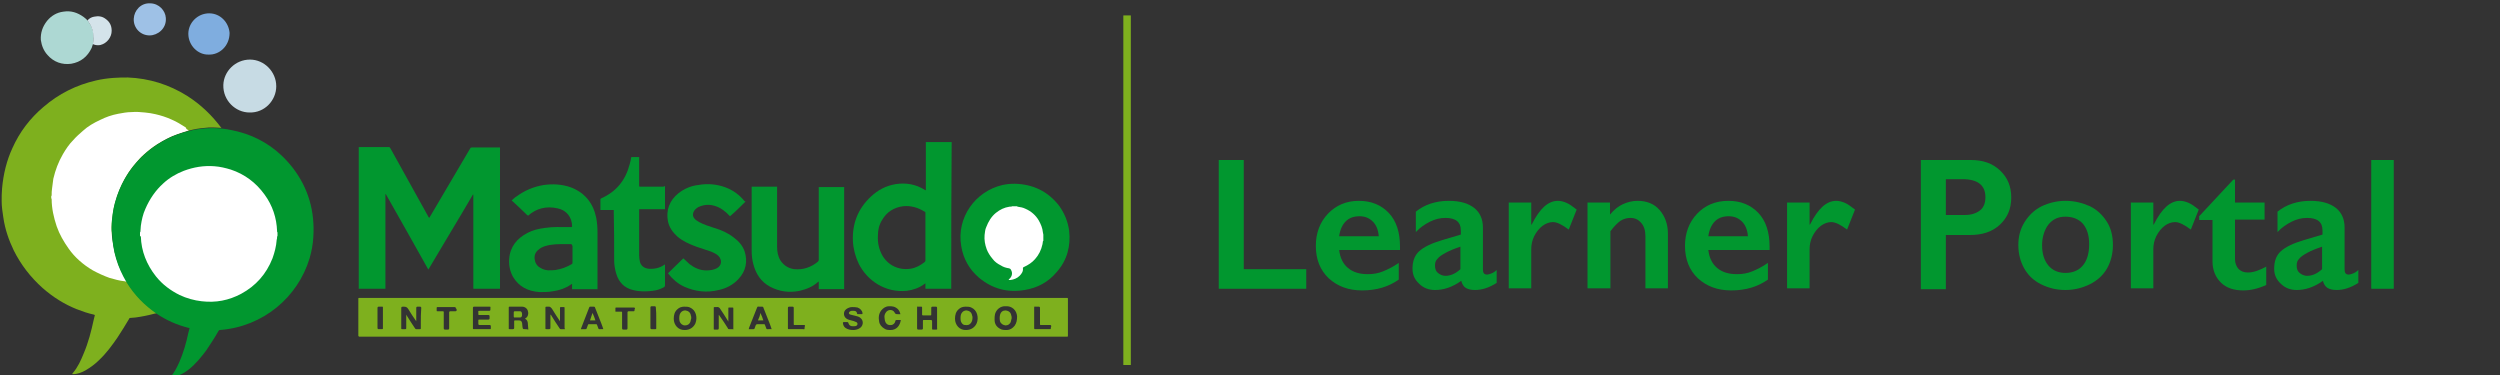 <?xml version="1.0" encoding="utf-8"?>
<!-- Generator: Adobe Illustrator 25.4.1, SVG Export Plug-In . SVG Version: 6.00 Build 0)  -->
<svg version="1.1" id="レイヤー_1" xmlns="http://www.w3.org/2000/svg" xmlns:xlink="http://www.w3.org/1999/xlink" x="0px"
	 y="0px" viewBox="0 0 600 90" style="enable-background:new 0 0 600 90;" xml:space="preserve">
<rect x="0" y="0" width="600" height="90" fill="#333333" stroke="none"/>
<style type="text/css">
	.st0{fill:#7EB01E;}
	.st1{fill:#FFFFFF;}
	.st2{fill:#01972F;}
	.st3{fill:#C7DBE4;}
	.st4{fill:#ADD8D3;}
	.st5{fill:#7FADDF;}
	.st6{fill:#9EC1E6;}
	.st7{fill:#D4E3EA;}
</style>
<g>
	<g>
		<path class="st0" d="M53.2,30.7c-1.4-0.1-2.8-0.2-4.2,0c-1.2,0.1-2.4,0.3-3.5,0.6c-3.8,0.9-7.2,2.6-10.1,5.1
			c-4.1,3.5-6.8,7.9-8,13.1c-0.2,1.1-0.4,2.2-0.5,3.3c-0.1,1-0.1,2-0.1,3c0.2,4.1,1.3,8,3.5,11.6c1.8,3,4.2,5.5,7.1,7.5
			c0.1,0.1,0.2,0.1,0.3,0.2c-0.3,0.1-0.5,0.2-0.7,0.2c-1.5,0.4-3,0.7-4.5,0.9c-0.4,0-0.8,0.1-1.2,0.1c-0.2,0-0.3,0.1-0.3,0.2
			c-0.9,1.5-1.8,3-2.8,4.5c-1.3,1.9-2.7,3.8-4.4,5.4c-1,1-2.1,1.8-3.3,2.5c-0.9,0.5-1.9,0.9-3,0.9c-0.1,0-0.1,0-0.2,0
			c0.1-0.1,0.1-0.2,0.2-0.3c1.2-1.4,1.9-3,2.6-4.7c1.1-2.6,1.8-5.3,2.4-8.1c0.1-0.3,0.1-0.5,0.2-0.8c0.1-0.3,0.1-0.3-0.2-0.4
			c-1.4-0.3-2.8-0.8-4.1-1.3c-3-1.2-5.7-2.9-8.2-5.1c-2.9-2.6-5.2-5.6-6.9-9c-1.2-2.5-2.1-5.1-2.5-7.9c-0.2-1.3-0.4-2.6-0.4-3.9
			c0-1,0-2.1,0.1-3.1c0.3-3.4,1.1-6.7,2.5-9.7c1.7-3.8,4.2-7.1,7.4-9.8c3.7-3.2,7.9-5.3,12.7-6.4c1.3-0.3,2.7-0.5,4.1-0.6
			c1.2-0.1,2.4-0.1,3.5-0.1c5.1,0.2,9.9,1.7,14.2,4.4c3.3,2.1,6,4.7,8.3,7.8C53.1,30.5,53.1,30.6,53.2,30.7
			C53.2,30.6,53.2,30.7,53.2,30.7z M31.5,27C31.5,27,31.5,27,31.5,27c0.3,0,0.7,0,1,0c0,0,0,0,0,0C32.2,27,31.8,27,31.5,27z
			 M32.8,27C32.8,27,32.8,27,32.8,27c0.3,0,0.7,0,1,0c0,0,0,0,0,0C33.5,27,33.1,27,32.8,27z"/>
		<path class="st1" d="M45.2,31.2c0,0.1,0,0.1,0,0.2c-0.1,0-0.2,0-0.2,0c-0.8,0.3-1.6,0.5-2.4,0.8c-1.8,0.6-3.4,1.5-5,2.5
			c-1.1,0.7-2.1,1.5-3.1,2.4c-0.7,0.6-1.3,1.3-1.9,2c-0.8,0.9-1.6,2-2.2,3c-0.9,1.5-1.6,3-2.2,4.7c-0.4,1.2-0.8,2.4-1,3.7
			c-0.1,1-0.3,2.1-0.4,3.1c-0.1,1.4,0,2.8,0.2,4.1c0.2,0.9,0.3,1.9,0.5,2.8c0.3,1.1,0.6,2.1,1,3.2c0.3,0.8,0.7,1.6,1.1,2.3
			c0.3,0.5,0.6,1.1,0.9,1.6c-0.1,0-0.2,0-0.2,0c-0.1,0-0.3-0.1-0.4-0.1c-1.2-0.1-2.5-0.5-3.6-0.8c-1.4-0.5-2.7-1.1-4-1.8
			c-1.2-0.7-2.3-1.5-3.3-2.4c-0.9-0.8-1.8-1.8-2.5-2.8c-1.2-1.7-2.2-3.4-2.9-5.4c-0.7-2.1-1.2-4.3-1.2-6.5c0-0.1,0-0.1-0.1-0.2
			c0-0.2,0-0.3,0-0.5c0-0.1,0.1-0.1,0.1-0.2c0-0.6,0-1.1,0.1-1.7c0.1-0.8,0.2-1.5,0.3-2.3c0.5-2.1,1.2-4,2.3-5.9
			c0.7-1.2,1.5-2.4,2.5-3.4c0.7-0.8,1.5-1.5,2.3-2.2c1.2-1.1,2.6-1.9,4.1-2.6c1.4-0.7,2.8-1.2,4.4-1.5c1.1-0.2,2.1-0.4,3.2-0.4
			c1.1-0.1,2.2,0,3.2,0.1c0.9,0.1,1.7,0.2,2.5,0.4c1.3,0.3,2.6,0.7,3.9,1.3c1.2,0.5,2.3,1.2,3.4,1.9C44.7,31,44.9,31.1,45.2,31.2z"
			/>
	</g>
	<g>
		<path class="st2" d="M26.8,55.1c0-0.1,0-0.2,0-0.3c0-0.1,0-0.2,0-0.4c0-2,0.3-3.9,0.8-5.8c2.2-8.2,8.8-15.1,17.9-17.2
			c3.4-0.8,6.9-0.9,10.4-0.1c5.8,1.2,10.6,4.2,14.3,8.9c3.8,4.9,5.4,10.5,5,16.7c-0.1,1.7-0.4,3.4-0.9,5.1
			c-2.8,9.3-11.1,16.4-21.5,17.2c-0.2,0-0.3,0.1-0.4,0.3c-0.9,1.6-1.9,3.1-2.9,4.6c-1.2,1.6-2.5,3.2-4.1,4.5c-1,0.8-2.2,1.5-3.5,1.8
			c-0.2,0.1-0.5,0.1-0.7,0.1c-0.1,0-0.2,0-0.3,0c0.9-1,1.5-2.2,2.1-3.5c1-2.3,1.7-4.7,2.2-7.1c0.1-0.4,0.2-0.8,0.3-1.2
			c-0.1,0-0.1,0-0.1,0c0,0-0.1,0-0.1,0c-2.8-0.7-5.3-1.8-7.7-3.4c-2.9-2-5.3-4.4-7.2-7.5c-2.2-3.7-3.4-7.6-3.5-11.9
			C26.8,55.4,26.8,55.2,26.8,55.1z"/>
		<path class="st1" d="M33.6,56.5c0-0.2,0-0.4,0-0.6c0-0.1,0-0.2,0.1-0.3c0-0.5,0.1-0.9,0.1-1.4c0.2-1.4,0.5-2.8,1.1-4.1
			c1-2.3,2.4-4.4,4.3-6.1c1.4-1.3,3.1-2.3,4.9-3c2.4-0.9,4.8-1.3,7.4-1.1c1.3,0.1,2.6,0.4,3.9,0.8c3.3,1.1,6,3.1,8.1,6
			c1.9,2.6,2.9,5.6,3,8.8c0,0.1,0,0.2,0.1,0.3c0,0.2,0,0.5,0,0.7c0,0.1,0,0.2-0.1,0.3c0,0.3,0,0.5-0.1,0.8c-0.1,1.5-0.5,3-1,4.4
			c-1.5,3.8-4,6.6-7.5,8.5c-3,1.6-6.1,2.2-9.5,1.8c-1.8-0.2-3.6-0.7-5.3-1.5c-2.2-1.1-4.1-2.5-5.7-4.5c-2.2-2.8-3.5-6-3.6-9.6
			C33.7,56.8,33.6,56.7,33.6,56.5z"/>
	</g>
</g>
<g>
	<path class="st2" d="M86.1,35.3c0.7,0,1.4,0,2.1,0c1.7,0,3.4,0,5.1,0c0.2,0,0.3,0.1,0.4,0.3c3,5.5,6.1,10.9,9.1,16.4
		c0,0.1,0.1,0.1,0.2,0.3c0.1-0.1,0.1-0.2,0.2-0.3c3.2-5.4,6.4-10.9,9.6-16.3c0.1-0.2,0.2-0.3,0.4-0.3c2.2,0,4.4,0,6.5,0
		c0.1,0,0.2,0,0.3,0c0,11.3,0,22.6,0,33.9c-2.1,0-4.2,0-6.4,0c0-7.5,0-15.1,0-22.6c0,0,0,0-0.1,0c-3.5,6-7.1,11.9-10.7,18
		c-3.4-6.1-6.8-12.1-10.2-18.1c0,0,0,0-0.1,0c0,7.6,0,15.2,0,22.7c-2.2,0-4.3,0-6.4,0C86.1,57.9,86.1,46.6,86.1,35.3z"/>
	<path class="st2" d="M243.5,44.1c4.4,0.1,8,1.8,10.7,5.3c1.3,1.8,2.1,3.8,2.4,6c0.4,3.7-0.5,7.1-3,9.9c-2,2.4-4.6,3.8-7.7,4.3
		c-4.1,0.7-7.8-0.3-11-3c-2.3-2-3.7-4.5-4.2-7.5c-1.2-6.9,3.4-13.2,9.9-14.7C241.5,44.2,242.5,44.1,243.5,44.1z"/>
	<path class="st2" d="M228.3,69.3c-2.1,0-4.1,0-6.2,0c0-0.4,0-0.8,0-1.3c-0.1,0.1-0.2,0.1-0.3,0.2c-1.2,0.9-2.7,1.4-4.2,1.6
		c-5.2,0.5-9.5-2.5-11.5-6.5c-0.8-1.7-1.3-3.5-1.4-5.4c-0.2-4.2,1.2-7.8,4.3-10.7c1.7-1.6,3.6-2.6,5.9-3c2.5-0.4,4.9,0,7.1,1.4
		c0,0,0.1,0,0.2,0.1c0-3.9,0-7.7,0-11.6c2.1,0,4.1,0,6.2,0C228.3,45.8,228.3,57.5,228.3,69.3z M222.1,56.8c0-1.9,0-3.8,0-5.7
		c0-0.2,0-0.3-0.2-0.3c-1.6-1-3.3-1.5-5.2-1.3c-2.2,0.3-3.9,1.4-5,3.3c-0.7,1.1-1,2.4-1,3.7c-0.1,1.6,0.2,3.2,1,4.7
		c1.4,2.5,4,3.7,6.8,3.3c1.3-0.2,2.4-0.8,3.4-1.6c0.1-0.1,0.2-0.2,0.2-0.4C222.1,60.6,222.1,58.7,222.1,56.8z"/>
	<path class="st2" d="M126.5,51.6c-1.2-1.2-2.4-2.3-3.7-3.5c0.4-0.3,0.7-0.7,1.1-0.9c2-1.5,4.2-2.4,6.6-2.8c2.2-0.3,4.4-0.2,6.6,0.6
		c3.3,1.3,5.3,3.8,6,7.3c0.2,1.1,0.3,2.2,0.3,3.4c0,4.5,0,9,0,13.4c0,0.1,0,0.2,0,0.3c-2,0-4.1,0-6.1,0c0-0.4,0-0.8,0-1.3
		c-0.1,0.1-0.2,0.1-0.3,0.2c-1.3,0.9-2.8,1.4-4.3,1.6c-1.1,0.2-2.1,0.2-3.2,0.2c-2.8-0.2-5-1.3-6.4-3.7c-0.7-1.3-1-2.7-0.9-4.2
		c0.2-3,1.9-5,4.4-6.3c1.3-0.7,2.7-1,4.2-1.2c1.9-0.3,3.8-0.2,5.7-0.2c0.2,0,0.4,0,0.6,0c0.2,0,0.2-0.1,0.2-0.2
		c0-2.2-1.4-3.9-3.5-4.3c-2.7-0.6-5.1,0-7.1,1.8C126.6,51.5,126.5,51.6,126.5,51.6C126.5,51.6,126.5,51.6,126.5,51.6z M137.2,58.6
		C137.2,58.6,137.1,58.6,137.2,58.6c-1.8,0-3.6-0.1-5.3,0.2c-0.9,0.2-1.8,0.4-2.5,1c-1,0.7-1.3,1.7-1,2.8c0.2,0.9,0.8,1.5,1.7,1.9
		c1,0.5,2.1,0.4,3.2,0.3c1.4-0.2,2.7-0.7,3.9-1.4c0.2-0.1,0.2-0.2,0.2-0.4c0-1.3,0-2.7,0-4C137.2,58.8,137.2,58.7,137.2,58.6z"/>
	<path class="st2" d="M180.4,44.8c2,0,4,0,6.1,0c0,0.1,0,0.2,0,0.3c0,4.7,0,9.4,0,14.1c0,1.2,0.2,2.3,0.8,3.3
		c0.8,1.2,1.9,1.9,3.3,2.1c2.1,0.2,4-0.4,5.7-1.8c0.1-0.1,0.2-0.3,0.2-0.4c0-5.7,0-11.5,0-17.2c0-0.1,0-0.2,0-0.3c2,0,4.1,0,6.1,0
		c0,8.2,0,16.3,0,24.5c-2,0-4,0-6.1,0c0-0.6,0-1.2,0-1.8c-0.1,0-0.1,0-0.1,0c-1.3,1.2-2.8,1.8-4.5,2.2c-2.5,0.5-4.8,0.2-7.1-1
		c-2.2-1.2-3.4-3.1-4-5.4c-0.3-1.1-0.4-2.2-0.4-3.3c0-5,0-9.9,0-14.9C180.4,44.9,180.4,44.9,180.4,44.8z"/>
	<path class="st2" d="M178.9,48.4c-1.2,1.2-2.4,2.4-3.7,3.5c0,0-0.1-0.1-0.1-0.1c-1-1.1-2.2-2-3.6-2.4c-1.3-0.4-2.6-0.3-3.9,0.3
		c-0.5,0.3-1,0.7-1.2,1.3c-0.2,0.6-0.1,1.1,0.4,1.6c0.3,0.3,0.7,0.5,1,0.7c1.1,0.6,2.4,1,3.6,1.4c1.7,0.5,3.3,1.2,4.7,2.3
		c1.2,0.9,2.1,1.9,2.6,3.3c0.8,2.5,0.3,4.8-1.5,6.7c-1.3,1.4-2.9,2.2-4.7,2.6c-2.8,0.7-5.6,0.4-8.3-0.8c-1.5-0.7-2.8-1.8-3.8-3.1
		c0,0,0-0.1-0.1-0.1c1.2-1.2,2.5-2.4,3.7-3.6c0.5,0.4,0.9,0.9,1.5,1.4c1.2,0.9,2.5,1.5,4,1.5c0.9,0,1.7-0.1,2.5-0.5
		c1.2-0.6,1.4-2,0.4-3c-0.5-0.5-1.1-0.7-1.7-1c-1.2-0.4-2.4-0.8-3.6-1.2c-1.6-0.6-3.2-1.3-4.5-2.4c-1.1-1-2-2.2-2.3-3.7
		c-0.5-2.7,0.4-5,2.5-6.7c1.4-1.1,3-1.8,4.8-2c2.2-0.4,4.5-0.2,6.6,0.6c1.8,0.7,3.3,1.8,4.5,3.3C178.8,48.2,178.8,48.3,178.9,48.4
		C178.9,48.3,178.9,48.3,178.9,48.4z"/>
	<path class="st2" d="M159.6,44.7c0,1.8,0,3.6,0,5.5c-2.1,0-4.1,0-6.2,0c0,0.1,0,0.2,0,0.3c0,3.6,0,7.3,0,10.9c0,0.5,0.1,1,0.2,1.5
		c0.3,1,1.1,1.5,2.1,1.6c1.4,0.1,2.7-0.2,3.8-1c0,0,0,0,0.1,0c0,0.1,0,0.2,0,0.2c0,1.6,0,3.2,0,4.8c0,0.2-0.1,0.3-0.2,0.4
		c-0.9,0.5-1.8,0.8-2.8,0.9c-1.6,0.2-3.2,0.2-4.7-0.2c-2.1-0.5-3.4-1.9-4-3.9c-0.3-1-0.5-2.1-0.5-3.2c0-3.9,0-7.9-0.1-11.8
		c0-0.1,0-0.2,0-0.3c-1.1,0-2.1,0-3.2,0c0-0.1,0-0.2,0-0.2c0-0.8,0-1.5,0-2.3c0-0.1,0-0.2,0.2-0.3c3.6-1.6,5.8-4.3,6.8-8.1
		c0.2-0.6,0.3-1.2,0.4-1.8c0.6,0,1.3,0,1.9,0c0,0.1,0,0.2,0,0.3c0,2.2,0,4.4,0,6.5c0,0.3,0,0.3,0.3,0.3c1.9,0,3.7,0,5.6,0
		C159.3,44.7,159.4,44.7,159.6,44.7z"/>
</g>
<path class="st1" d="M242.9,49.5c0.4,0,0.8,0,1.2,0c0,0,0.1,0.1,0.1,0.1c0.7,0.1,1.3,0.2,1.9,0.5c1.4,0.6,2.5,1.6,3.2,2.8
	c0.5,0.9,0.9,1.8,1,2.9c0,0.2,0.1,0.3,0.1,0.5c0,0.5,0,1,0,1.5c0,0-0.1,0.1-0.1,0.1c0,0.2-0.1,0.5-0.1,0.7c-0.3,1.4-0.9,2.6-1.8,3.6
	c-0.7,0.8-1.6,1.4-2.7,1.9c-0.2,0.1-0.2,0.1-0.2,0.3c0.1,0.7-0.3,1.3-0.8,1.8c-0.6,0.6-1.4,0.9-2.2,1c-0.1,0-0.3,0-0.4,0
	c0,0,0,0,0-0.1c0.1-0.1,0.1-0.2,0.2-0.2c0.6-0.6,0.8-1.4,0.3-2.2c-0.1-0.2-0.2-0.2-0.4-0.3c-0.7-0.1-1.4-0.3-2-0.7
	c-0.8-0.4-1.5-0.9-2-1.6c-0.6-0.7-1.1-1.5-1.4-2.3c-0.4-1.1-0.6-2.2-0.5-3.4c0.1-0.6,0.1-1.3,0.4-1.9c0.5-1.3,1.2-2.5,2.3-3.4
	c1-0.8,2-1.3,3.3-1.5C242.6,49.6,242.8,49.6,242.9,49.5z"/>
<g>
	<path class="st0" d="M256.3,71.8c0-0.3,0-0.3-0.3-0.3c-56.6,0-113.1,0-169.7,0c-0.3,0-0.3,0-0.3,0.3c0,2.9,0,5.8,0,8.7
		c0,0,0,0.1,0,0.1c0,0.1,0.1,0.1,0.2,0.2c0.1,0,0.2,0,0.3,0c28.2,0,56.5,0,84.7,0c28.3,0,56.6,0,84.8,0c0.3,0,0.3,0,0.3-0.3
		C256.3,77.6,256.3,74.7,256.3,71.8z M91.9,78.8c0,0.2-0.1,0.2-0.2,0.2c-0.3,0-0.5,0-0.8,0c-0.2,0-0.3-0.1-0.3-0.3
		c0-0.8,0-1.6,0-2.4c0-0.8,0-1.6,0-2.4c0-0.2,0.1-0.3,0.3-0.3c0.3,0,0.5,0,0.8,0c0.2,0,0.2,0,0.2,0.2C91.9,75.5,91.9,77.2,91.9,78.8
		z M101,77.5c0,0.4,0,0.9,0,1.3c0,0.2-0.1,0.2-0.2,0.2c-0.3,0-0.6,0-0.9,0c-0.2,0-0.2-0.1-0.3-0.2c-0.7-1-1.3-2-2-3.1
		c0-0.1-0.1-0.1-0.1-0.2c0,1.1,0,2.1,0,3.1c0,0.4,0,0.4-0.4,0.4c-0.2,0-0.3,0-0.5,0c-0.3,0-0.3,0-0.3-0.3c0-1.5,0-3,0-4.5
		c0-0.6,0-0.6,0.6-0.6c0.5,0,0.8,0.1,1.1,0.6c0.6,1,1.2,1.9,1.9,2.9c0-0.1,0-0.2,0-0.2c0-1,0-2,0-3c0-0.2,0.1-0.3,0.3-0.3
		c0.2,0,0.4,0,0.6,0c0.2,0,0.3,0.1,0.3,0.3C101,75.1,101,76.3,101,77.5z M109.6,74.4c0,0.2-0.1,0.3-0.3,0.3c-0.4,0-0.8,0-1.2,0
		c-0.2,0-0.3,0.1-0.3,0.3c0,1.3,0,2.6,0,3.8c0,0.2-0.1,0.3-0.3,0.3c-0.2,0-0.5,0-0.7,0c-0.2,0-0.3-0.1-0.3-0.3c0-1.2,0-2.4,0-3.6
		c0-0.5,0.1-0.5-0.5-0.5c-0.3,0-0.6,0-1,0c-0.2,0-0.2,0-0.2-0.2c0-0.2,0-0.4,0-0.6c0-0.2,0.1-0.2,0.2-0.2c0.7,0,1.4,0,2.1,0
		c0.7,0,1.4,0,2,0c0.2,0,0.3,0.1,0.3,0.3C109.6,74.1,109.6,74.3,109.6,74.4z M117.8,78.8c0,0.2-0.1,0.2-0.2,0.2c-1.3,0-2.6,0-3.9,0
		c-0.2,0-0.2-0.1-0.2-0.2c0-0.8,0-1.6,0-2.5c0-0.8,0-1.6,0-2.4c0-0.2,0.1-0.3,0.3-0.3c1.2,0,2.5,0,3.7,0c0.2,0,0.3,0.1,0.2,0.2
		c0,0.2,0,0.4,0,0.5c0,0.2-0.1,0.3-0.3,0.3c-0.7,0-1.4,0-2.2,0c-0.5,0-0.4,0-0.4,0.4c0,0.1,0,0.3,0,0.4c0,0.2,0.1,0.2,0.2,0.2
		c0.7,0,1.4,0,2.2,0c0.2,0,0.3,0.1,0.3,0.3c0,0.2,0,0.3,0,0.5c0,0.2-0.1,0.3-0.3,0.3c-0.7,0-1.4,0-2.1,0c-0.3,0-0.3,0-0.3,0.3
		c0,0.2,0,0.5,0,0.7c0,0.2,0.1,0.3,0.3,0.3c0.8,0,1.6,0,2.4,0c0.2,0,0.3,0.1,0.3,0.3C117.8,78.5,117.8,78.7,117.8,78.8z M126,79
		c-0.5,0-0.5,0-0.6-0.5c0-0.3-0.1-0.7-0.1-1c-0.1-0.4-0.3-0.6-0.7-0.6c-0.3,0-0.7,0-1,0c-0.2,0-0.2,0.1-0.2,0.2c0,0.5,0,1,0,1.6
		c0,0.2-0.1,0.3-0.3,0.3c-0.3,0-0.5,0-0.8,0c-0.2,0-0.2,0-0.2-0.2c0-1.7,0-3.3,0-5c0-0.2,0.1-0.2,0.2-0.2c1,0,2,0,3,0
		c0.7,0,1.3,0.5,1.4,1.1c0.2,0.6,0,1.4-0.6,1.7c0,0,0,0-0.1,0.1c0.6,0.3,0.7,0.8,0.7,1.4c0,0.4,0.1,0.8,0.1,1.2
		C126.5,79,126.2,79,126,79z M135.5,79c-0.3,0-0.6,0-0.9,0c-0.2,0-0.2-0.1-0.3-0.2c-0.7-1-1.3-2-2-3.1c0-0.1-0.1-0.1-0.2-0.2
		c0,0.1,0,0.2,0,0.3c0,1,0,1.9,0,2.9c0,0.2-0.1,0.3-0.3,0.3c-0.2,0-0.4,0-0.6,0c-0.3,0-0.3,0-0.3-0.3c0-1.5,0-2.9,0-4.4
		c0-0.1,0-0.3,0-0.4c0-0.2,0-0.3,0.3-0.3c0.1,0,0.1,0,0.2,0c0.6-0.1,0.9,0.2,1.2,0.7c0.6,1,1.2,1.9,1.8,2.8c0,0,0,0,0,0
		c0-1,0-2.1,0-3.1c0-0.3,0-0.3,0.3-0.3c0.2,0,0.4,0,0.5,0c0.3,0,0.3,0,0.3,0.3c0,1.1,0,2.2,0,3.3c0,0.5,0,1,0,1.5
		C135.7,79,135.6,79,135.5,79z M143.8,79c-0.1,0-0.2-0.1-0.2-0.2c-0.1-0.3-0.2-0.5-0.3-0.8c0-0.1-0.1-0.2-0.3-0.2
		c-0.6,0-1.1,0-1.7,0c-0.1,0-0.2,0.1-0.2,0.2c-0.1,0.3-0.2,0.5-0.3,0.8c0,0.1-0.1,0.2-0.3,0.2c-0.4,0-0.7,0-1.1,0
		c0-0.1,0.1-0.2,0.1-0.3c0.6-1.6,1.3-3.3,1.9-4.9c0.1-0.2,0.1-0.2,0.3-0.2c0.3,0,0.6,0,0.8,0c0.2,0,0.3,0.1,0.3,0.2
		c0.5,1.3,1,2.5,1.5,3.8c0.2,0.4,0.3,0.9,0.5,1.4C144.6,79,144.2,79,143.8,79z M152.3,74.4c0,0.2-0.1,0.3-0.2,0.3
		c-0.4,0-0.8,0-1.2,0c-0.2,0-0.3,0.1-0.3,0.3c0,1.3,0,2.5,0,3.8c0,0.2-0.1,0.3-0.3,0.3c-0.2,0-0.5,0-0.7,0c-0.2,0-0.3-0.1-0.3-0.3
		c0-1.2,0-2.5,0-3.7c0-0.3,0-0.3-0.3-0.3c-0.4,0-0.7,0-1.1,0c-0.2,0-0.3-0.1-0.2-0.2c0-0.2,0-0.4,0-0.6c0-0.2,0.1-0.2,0.2-0.2
		c0.7,0,1.4,0,2.1,0c0.7,0,1.4,0,2.1,0c0.2,0,0.3,0.1,0.3,0.3C152.3,74.1,152.3,74.3,152.3,74.4z M157.5,76.3c0,0.8,0,1.6,0,2.4
		c0,0.3,0,0.3-0.3,0.3c-0.3,0-0.5,0-0.8,0c-0.2,0-0.3-0.1-0.3-0.3c0-0.9,0-1.9,0-2.8c0-0.7,0-1.4,0-2.1c0-0.2,0.1-0.3,0.3-0.3
		c0.2,0,0.5,0,0.7,0c0.2,0,0.3,0.1,0.3,0.3C157.5,74.7,157.5,75.5,157.5,76.3z M166.9,77.6c-0.4,0.9-1.3,1.6-2.5,1.6
		c-1.6,0.1-2.7-1.2-2.7-2.7c0-0.9,0.2-1.7,0.9-2.3c0.4-0.4,1-0.6,1.6-0.6c0.5,0,1,0,1.4,0.2c0.7,0.3,1.2,0.9,1.4,1.6
		C167.2,76.1,167.2,76.8,166.9,77.6z M175.8,79c-0.3,0-0.6,0-0.8,0c-0.2,0-0.3-0.1-0.3-0.2c-0.6-1-1.3-2-2-3c0-0.1-0.1-0.1-0.2-0.2
		c0,0.1,0,0.2,0,0.3c0,1,0,2,0,2.9c0,0.2-0.1,0.3-0.3,0.3c-0.2,0-0.5,0-0.7,0c-0.2,0-0.2,0-0.2-0.2c0-1.7,0-3.3,0-5
		c0-0.2,0.1-0.2,0.2-0.2c0.1,0,0.3,0,0.4,0c0.5-0.1,0.8,0.1,1,0.5c0.6,0.9,1.2,1.8,1.8,2.8c0,0.1,0.1,0.1,0.1,0.2c0-0.3,0-0.6,0-0.9
		c0-0.8,0-1.6,0-2.3c0-0.2,0-0.2,0.2-0.2c0.3,0,0.5,0,0.8,0c0.2,0,0.2,0.1,0.2,0.2c0,0.2,0,0.4,0,0.7c0,1.4,0,2.8,0,4.3
		C176.1,79,176,79.1,175.8,79z M184.1,79c-0.1,0-0.2-0.1-0.2-0.2c-0.1-0.3-0.2-0.5-0.3-0.8c0-0.1-0.1-0.2-0.3-0.2
		c-0.5,0-1.1,0-1.6,0c-0.1,0-0.2,0.1-0.3,0.2c-0.1,0.3-0.2,0.5-0.3,0.8c0,0.1-0.1,0.2-0.3,0.2c-0.4,0-0.7,0-1.1,0
		c0-0.2,0.1-0.3,0.1-0.4c0.6-1.6,1.3-3.2,1.9-4.8c0.1-0.2,0.2-0.3,0.4-0.2c0.3,0,0.6,0,0.8,0c0.2,0,0.3,0.1,0.3,0.2
		c0.5,1.3,1,2.5,1.5,3.8c0.2,0.4,0.3,0.9,0.5,1.4C184.9,79,184.5,79,184.1,79z M193.1,78.8c0,0.2-0.1,0.3-0.3,0.2
		c-0.4,0-0.9,0-1.3,0c-0.7,0-1.5,0-2.2,0c-0.2,0-0.2-0.1-0.2-0.2c0-0.8,0-1.6,0-2.5c0-0.8,0-1.6,0-2.4c0-0.2,0.1-0.3,0.3-0.3
		c0.3,0,0.5,0,0.8,0c0.2,0,0.3,0.1,0.3,0.3c0,1.3,0,2.5,0,3.8c0,0.3,0,0.3,0.3,0.3c0.7,0,1.4,0,2.1,0c0.2,0,0.3,0,0.3,0.2
		C193.1,78.4,193.1,78.6,193.1,78.8z M206.1,78.9c-0.4,0.2-0.9,0.3-1.3,0.3c-0.7,0-1.3-0.1-1.9-0.5c-0.4-0.3-0.6-0.8-0.6-1.3
		c0,0,0.1-0.1,0.2-0.1c0.3,0,0.6,0,0.9,0c0.1,0,0.2,0.1,0.2,0.2c0.2,0.6,0.5,0.8,1.1,0.8c0.3,0,0.6,0,0.8-0.1c0.4-0.2,0.4-0.7,0-0.9
		c-0.4-0.2-0.8-0.3-1.2-0.4c-0.4-0.1-0.8-0.2-1.1-0.4c-0.8-0.5-0.9-1.7-0.1-2.3c0.4-0.3,0.9-0.5,1.4-0.5c0.4,0,0.9,0,1.3,0.1
		c0.6,0.2,1.1,0.7,1.2,1.3c0,0.3,0,0.3-0.3,0.3c-0.3,0-0.5,0-0.8,0c-0.1,0-0.2,0-0.2-0.2c-0.1-0.4-0.3-0.6-0.8-0.6
		c-0.2,0-0.3,0-0.5,0c-0.2,0-0.3,0.1-0.5,0.2c-0.3,0.3-0.2,0.6,0.2,0.7c0.4,0.1,0.8,0.2,1.2,0.3c0.4,0.1,0.9,0.2,1.2,0.5
		C207.4,77,207.2,78.4,206.1,78.9z M213.8,79.2c-0.5,0-1.1,0-1.5-0.3c-0.7-0.4-1.2-1-1.3-1.7c-0.2-1-0.1-1.9,0.5-2.7
		c0.5-0.6,1.1-1,1.9-1c0.4,0,0.7,0,1.1,0.1c0.9,0.3,1.4,0.9,1.6,1.8c-0.1,0-0.2,0-0.2,0c-0.2,0-0.3,0-0.5,0c-0.3,0-0.5,0-0.7-0.4
		c-0.4-0.8-1.6-0.8-2.1,0c-0.3,0.4-0.4,0.9-0.3,1.4c0,0.3,0.1,0.6,0.2,0.9c0.3,0.6,0.8,0.8,1.5,0.7c0.4-0.1,0.8-0.4,0.9-1
		c0-0.1,0.1-0.2,0.3-0.2c0.3,0,0.7,0,1,0C216,78.2,215.1,79.2,213.8,79.2z M224.7,79.1c-0.3,0-0.6,0-0.8,0c-0.2,0-0.2-0.1-0.2-0.2
		c0-0.6,0-1.2,0-1.8c0-0.2-0.1-0.3-0.3-0.3c-0.6,0-1.1,0-1.7,0c-0.2,0-0.2,0.1-0.2,0.2c0,0.6,0,1.2,0,1.8c0,0.2-0.1,0.3-0.3,0.3
		c-0.3,0-0.5,0-0.8,0c-0.2,0-0.3-0.1-0.3-0.3c0-0.8,0-1.6,0-2.5c0-0.8,0-1.6,0-2.5c0-0.2,0-0.3,0.2-0.2c0.3,0,0.6,0,0.8,0
		c0.2,0,0.2,0.1,0.2,0.2c0,0.5,0,1,0,1.6c0,0.2,0,0.3,0.3,0.3c0.6,0,1.1,0,1.7,0c0.2,0,0.2-0.1,0.2-0.2c0-0.5,0-1.1,0-1.6
		c0-0.2,0.1-0.3,0.3-0.3c0.3,0,0.5,0,0.8,0c0.2,0,0.3,0.1,0.3,0.3c0,1.2,0,2.3,0,3.5c0,0.5,0,0.9,0,1.4
		C225,79,224.9,79.1,224.7,79.1z M234.4,77.6c-0.4,0.9-1.3,1.6-2.5,1.6c-1.6,0.1-2.7-1.2-2.7-2.7c0-0.9,0.2-1.7,0.9-2.3
		c0.4-0.4,1-0.6,1.6-0.6c0.5,0,1,0,1.4,0.2c0.7,0.3,1.2,0.9,1.4,1.6C234.7,76.1,234.7,76.9,234.4,77.6z M243.5,78.2
		c-0.5,0.6-1.1,1-1.9,1c-0.6,0-1.1,0-1.6-0.3c-0.9-0.5-1.3-1.2-1.3-2.2c0-0.4,0-0.9,0.1-1.3c0.3-1.1,1.3-2,2.6-1.9
		c1.5-0.1,2.6,1,2.7,2.4C244.1,76.8,244,77.5,243.5,78.2z M252.2,78.8c0,0.2-0.1,0.2-0.2,0.2c-1.2,0-2.4,0-3.6,0
		c-0.2,0-0.2-0.1-0.2-0.3c0-0.8,0-1.7,0-2.5c0-0.8,0-1.6,0-2.4c0-0.2,0.1-0.3,0.3-0.2c0.3,0,0.5,0,0.8,0c0.2,0,0.3,0.1,0.3,0.3
		c0,1.3,0,2.5,0,3.8c0,0.3,0,0.3,0.3,0.3c0.7,0,1.4,0,2.1,0c0.2,0,0.3,0.1,0.3,0.3C252.2,78.5,252.2,78.7,252.2,78.8z"/>
	<path class="st0" d="M124.8,74.7c-0.2,0-0.5,0-0.7,0c0,0,0,0,0,0c-0.2,0-0.4,0-0.6,0c-0.1,0-0.2,0.1-0.2,0.2c0,0.4,0,0.7,0,1.1
		c0,0.1,0.1,0.2,0.1,0.2c0.5,0,0.9,0,1.4,0c0.4,0,0.5-0.3,0.5-0.7C125.3,74.9,125.1,74.7,124.8,74.7z"/>
	<path class="st0" d="M164.5,74.5c-0.7,0-1.2,0.4-1.4,1.1c-0.1,0.5-0.1,1,0,1.5c0.2,0.6,0.7,1,1.3,1c0.6,0,1.1-0.3,1.3-0.9
		c0.1-0.3,0.1-0.6,0.2-0.8c0-0.3,0-0.5-0.1-0.7C165.7,75,165.2,74.6,164.5,74.5z"/>
	<path class="st0" d="M241.4,74.5c-0.7,0-1.2,0.3-1.4,1.1c-0.1,0.5-0.1,1,0,1.5c0.2,0.6,0.7,0.9,1.3,1c0.6,0,1.1-0.3,1.3-0.9
		c0.1-0.3,0.1-0.6,0.2-0.8c0-0.3,0-0.5-0.1-0.7C242.6,75,242.1,74.6,241.4,74.5z"/>
	<path class="st0" d="M232,74.5c-0.7,0-1.2,0.4-1.4,1.1c-0.1,0.5-0.1,1,0,1.5c0.2,0.5,0.5,0.9,1,0.9c0.6,0.1,1.1,0,1.5-0.6
		c0.2-0.3,0.3-0.7,0.3-1.2c0-0.1,0-0.3-0.1-0.5C233.2,75,232.7,74.6,232,74.5z"/>
	<path class="st0" d="M141.6,76.9c0.5,0,0.9,0,1.3,0c-0.2-0.6-0.4-1.2-0.7-1.8C142,75.7,141.8,76.3,141.6,76.9z"/>
	<path class="st0" d="M181.9,76.9c0.5,0,0.9,0,1.3,0c-0.2-0.6-0.4-1.2-0.7-1.8C182.4,75.7,182.2,76.3,181.9,76.9z"/>
</g>
<g>
	<path class="st3" d="M66.3,20.7c0,3.4-2.8,6.4-6.4,6.3c-3.4,0-6.4-2.9-6.3-6.6c0.1-3.3,2.9-6.1,6.4-6.1
		C63.4,14.3,66.3,17.2,66.3,20.7z"/>
	<path class="st4" d="M22.3,10.6c-0.1,0.3-0.2,0.6-0.3,0.9c-1,2.1-2.6,3.4-4.9,3.8c-2.2,0.3-4.2-0.4-5.7-2.1c-0.9-1-1.4-2.2-1.6-3.6
		C9.7,7.9,10.2,6.4,11.3,5c1-1.2,2.3-2,3.9-2.2C17,2.5,18.6,3,20.1,4.1c0.3,0.2,0.6,0.5,0.9,0.8C21,4.9,21,5,21.1,5
		c0.2,0.3,0.4,0.6,0.6,0.9c0.5,0.9,0.8,1.9,0.8,2.9C22.5,9.4,22.5,10,22.3,10.6z"/>
	<path class="st5" d="M50.1,13.1c-2.6,0.1-4.9-2.2-4.9-5c0-2.6,2.2-4.9,5-4.9c2.7,0,4.7,2.2,4.9,4.7C55.1,11.1,52.6,13.2,50.1,13.1z
		"/>
	<path class="st6" d="M35.9,8.5c-2.2,0-3.9-1.8-3.8-4c0.1-2,1.7-3.8,3.9-3.7c2.2,0,3.7,1.8,3.8,3.5C40,6.9,37.8,8.5,35.9,8.5z"/>
	<path class="st7" d="M22.3,10.6c0.1-0.6,0.2-1.3,0.1-1.9c0-1-0.3-2-0.8-2.9c-0.2-0.3-0.4-0.6-0.6-0.9c0.4-0.5,1-0.8,1.6-0.9
		c1-0.2,1.9-0.1,2.7,0.5c1,0.7,1.5,1.6,1.5,2.9c0,1.5-1.1,3-2.7,3.4C23.6,10.9,23,10.9,22.3,10.6z"/>
</g>
<g>
	<path class="st2" d="M298.5,38.4v26.2h15v4.7h-21V38.4H298.5z"/>
	<path class="st2" d="M326.1,48.2c3,0,5.4,1,7.2,2.9c1.8,1.9,2.7,4.6,2.7,8.1V60h-14.6c0.2,1.8,0.9,3.3,2.1,4.3
		c1.2,1,2.7,1.5,4.8,1.5c1.3,0,2.5-0.2,3.7-0.7s2.4-1.1,3.7-2v4c-2.4,1.7-5.3,2.6-8.8,2.6c-3.3,0-5.9-1-8-2.9
		c-2.1-2-3.1-4.6-3.1-7.8c0-3.1,1-5.7,2.9-7.7S323.1,48.2,326.1,48.2z M330.9,56.7c-0.1-1.5-0.6-2.7-1.4-3.5
		c-0.8-0.8-1.8-1.3-3.2-1.3c-1.4,0-2.5,0.4-3.3,1.2c-0.8,0.8-1.4,2-1.6,3.6H330.9z"/>
	<path class="st2" d="M347.7,48.2c2.7,0,4.7,0.6,6.1,1.7c1.4,1.1,2.1,2.7,2.1,4.7v10.1c0,0.8,0.3,1.2,1,1.2c0.3,0,0.6-0.1,1.1-0.3
		c0.5-0.2,0.9-0.5,1.2-0.8v3.1c-1.9,1.2-3.6,1.7-5.2,1.7c-1,0-1.7-0.2-2.2-0.5c-0.5-0.3-0.9-0.9-1.1-1.7c-2.1,1.5-4.2,2.2-6.3,2.2
		c-1.5,0-2.8-0.5-3.8-1.5c-1.1-1-1.6-2.2-1.6-3.6c0-1.8,0.5-3.2,1.6-4.2c1.1-1,2.9-1.9,5.6-2.7l4.4-1.3v-1c0-2-1.2-3-3.7-3
		c-1.3,0-2.5,0.3-3.7,0.9c-1.2,0.6-2.4,1.4-3.4,2.5v-4.9C341.9,49.1,344.6,48.2,347.7,48.2z M344.4,63.7c0,0.8,0.2,1.4,0.7,1.8
		s1.1,0.7,1.8,0.7c1.2,0,2.4-0.5,3.6-1.6v-5.4c-1.5,0.5-2.7,1-3.6,1.5c-0.9,0.5-1.5,0.9-1.9,1.4C344.6,62.5,344.4,63,344.4,63.7z"/>
	<path class="st2" d="M373.9,48.2c0.7,0,1.4,0.2,2.1,0.5c0.7,0.3,1.5,0.9,2.4,1.6l-1.9,4.8c-1.6-1.2-2.8-1.8-3.8-1.8
		c-0.8,0-1.7,0.3-2.5,0.9c-0.8,0.6-1.5,1.5-2,2.5c-0.5,1-0.7,2.1-0.7,3.1v9.4h-5.4V48.6h5.4v5.3h0.1c1-2,2-3.4,3-4.3
		C371.6,48.7,372.7,48.2,373.9,48.2z"/>
	<path class="st2" d="M393,48.2c2.2,0,4,0.7,5.3,2.2c1.3,1.5,2,3.4,2,5.7v13.1h-5.4V56.7c0-1.3-0.3-2.4-1-3.2s-1.5-1.2-2.6-1.2
		c-0.8,0-1.6,0.2-2.4,0.7c-0.7,0.5-1.5,1.3-2.4,2.5v13.7H381V48.6h5.4v2.9c1-1.2,2-2,3.1-2.5C390.6,48.5,391.8,48.2,393,48.2z"/>
	<path class="st2" d="M414.8,48.2c3,0,5.4,1,7.2,2.9c1.8,1.9,2.7,4.6,2.7,8.1V60H410c0.2,1.8,0.9,3.3,2.1,4.3c1.2,1,2.7,1.5,4.8,1.5
		c1.3,0,2.5-0.2,3.7-0.7s2.4-1.1,3.7-2v4c-2.4,1.7-5.3,2.6-8.8,2.6c-3.3,0-5.9-1-8-2.9c-2.1-2-3.1-4.6-3.1-7.8c0-3.1,1-5.7,2.9-7.7
		S411.7,48.2,414.8,48.2z M419.5,56.7c-0.1-1.5-0.6-2.7-1.4-3.5c-0.8-0.8-1.8-1.3-3.2-1.3c-1.4,0-2.5,0.4-3.3,1.2
		c-0.8,0.8-1.4,2-1.6,3.6H419.5z"/>
	<path class="st2" d="M440.7,48.2c0.7,0,1.4,0.2,2.1,0.5c0.7,0.3,1.5,0.9,2.4,1.6l-1.9,4.8c-1.6-1.2-2.8-1.8-3.8-1.8
		c-0.8,0-1.7,0.3-2.5,0.9c-0.8,0.6-1.5,1.5-2,2.5c-0.5,1-0.7,2.1-0.7,3.1v9.4h-5.4V48.6h5.4v5.3h0.1c1-2,2-3.4,3-4.3
		C438.4,48.7,439.5,48.2,440.7,48.2z"/>
	<path class="st2" d="M473,38.4c2.9,0,5.2,0.8,7,2.5c1.8,1.7,2.7,3.8,2.7,6.5c0,2.7-0.9,4.8-2.7,6.5c-1.8,1.7-4.2,2.5-7.2,2.5H467
		v13h-6V38.4H473z M471.5,51.6c1.6,0,2.8-0.4,3.7-1.1s1.3-1.8,1.3-3.2c0-2.8-1.8-4.3-5.5-4.3H467v8.6H471.5z"/>
	<path class="st2" d="M495.7,48.2c2.2,0,4.1,0.5,5.9,1.3c1.8,0.9,3.1,2.2,4.1,3.8c1,1.6,1.4,3.5,1.4,5.5c0,2.1-0.5,4-1.4,5.6
		c-0.9,1.6-2.3,2.9-4.1,3.8c-1.8,0.9-3.8,1.4-5.9,1.4c-2.2,0-4.1-0.5-5.9-1.4c-1.8-0.9-3.1-2.2-4-3.8c-0.9-1.6-1.4-3.5-1.4-5.6
		c0-2.1,0.5-3.9,1.5-5.5c1-1.6,2.3-2.9,4.1-3.8C491.7,48.7,493.6,48.2,495.7,48.2z M490.1,58.8c0,2.1,0.5,3.7,1.5,4.9
		c1,1.2,2.4,1.8,4.1,1.8c1.8,0,3.2-0.6,4.2-1.8s1.5-2.9,1.5-5.1c0-2.1-0.5-3.7-1.5-4.9c-1-1.1-2.4-1.7-4.2-1.7c-1.7,0-3,0.6-4,1.8
		S490.1,56.9,490.1,58.8z"/>
	<path class="st2" d="M523.2,48.2c0.7,0,1.4,0.2,2.1,0.5c0.7,0.3,1.5,0.9,2.4,1.6l-1.9,4.8c-1.6-1.2-2.8-1.8-3.8-1.8
		c-0.8,0-1.7,0.3-2.5,0.9c-0.8,0.6-1.5,1.5-2,2.5c-0.5,1-0.7,2.1-0.7,3.1v9.4h-5.4V48.6h5.4v5.3h0.1c1-2,2-3.4,3-4.3
		C520.9,48.7,522,48.2,523.2,48.2z"/>
	<path class="st2" d="M536,43.1h0.4v5.5h7.1v4.1h-7.1v9.5c0,0.9,0.3,1.7,0.8,2.3c0.6,0.6,1.3,0.9,2.3,0.9c1.3,0,2.7-0.5,4.4-1.4v4.4
		c-2,0.9-3.8,1.3-5.5,1.3c-2.3,0-4.1-0.6-5.4-1.9c-1.3-1.3-2-3-2-5.1v-9.9h-3.2v-0.9L536,43.1z"/>
	<path class="st2" d="M554.5,48.2c2.7,0,4.7,0.6,6.1,1.7c1.4,1.1,2.1,2.7,2.1,4.7v10.1c0,0.8,0.3,1.2,1,1.2c0.3,0,0.6-0.1,1.1-0.3
		c0.5-0.2,0.9-0.5,1.2-0.8v3.1c-1.9,1.2-3.6,1.7-5.2,1.7c-1,0-1.7-0.2-2.2-0.5c-0.5-0.3-0.9-0.9-1.1-1.7c-2.1,1.5-4.2,2.2-6.3,2.2
		c-1.5,0-2.8-0.5-3.8-1.5c-1.1-1-1.6-2.2-1.6-3.6c0-1.8,0.5-3.2,1.6-4.2c1.1-1,2.9-1.9,5.6-2.7l4.4-1.3v-1c0-2-1.2-3-3.7-3
		c-1.3,0-2.5,0.3-3.7,0.9c-1.2,0.6-2.4,1.4-3.4,2.5v-4.9C548.7,49.1,551.4,48.2,554.5,48.2z M551.2,63.7c0,0.8,0.2,1.4,0.7,1.8
		s1.1,0.7,1.8,0.7c1.2,0,2.4-0.5,3.6-1.6v-5.4c-1.5,0.5-2.7,1-3.6,1.5c-0.9,0.5-1.5,0.9-1.9,1.4C551.4,62.5,551.2,63,551.2,63.7z"/>
	<path class="st2" d="M574.5,38.4v30.9h-5.4V38.4H574.5z"/>
</g>
<rect x="269.6" y="3.7" class="st0" width="1.8" height="83.9"/>
</svg>
